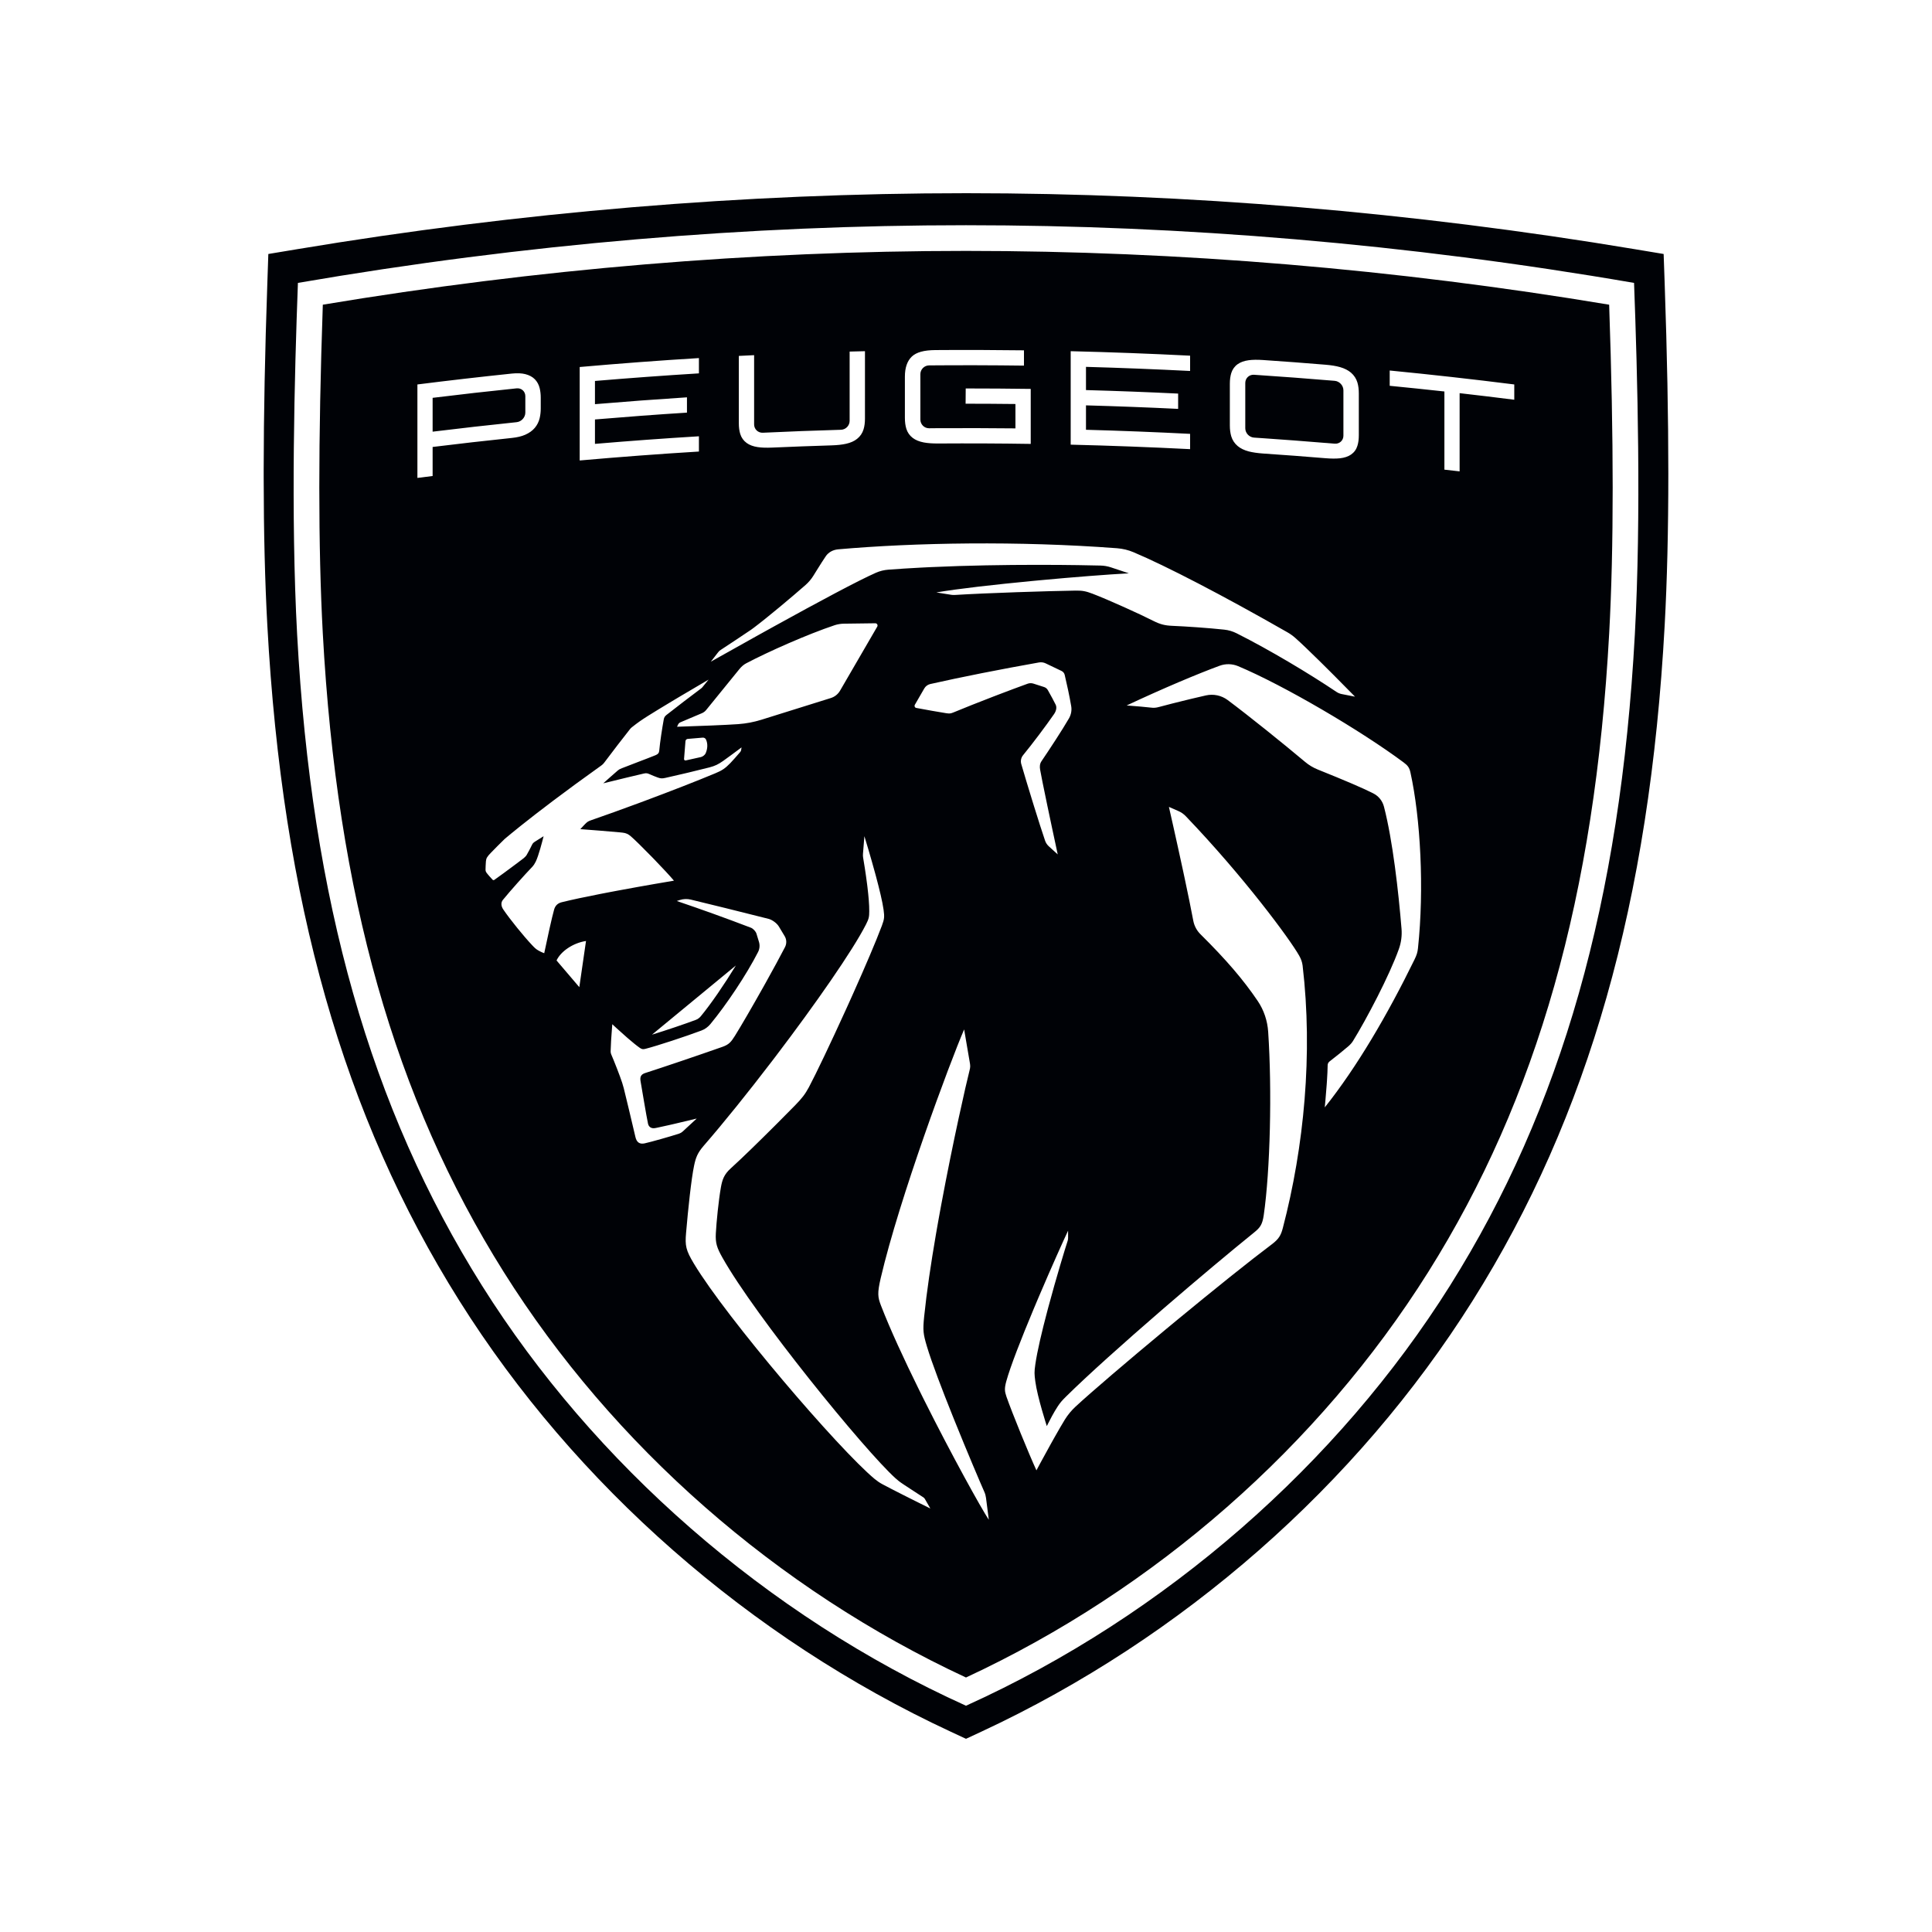 <?xml version="1.0" encoding="UTF-8"?>
<svg xmlns="http://www.w3.org/2000/svg" height="512" viewBox="0 0 512 512" width="512">
  <path d="m256 51.2c58.652 0 118.254 4.993 177.144 14.821l7.738 1.288.277 7.857c1.288 37.212 1.288 66.815 0 90.504-3.983 73.225-20.142 130.103-50.874 178.996-30.733 48.913-76.99 89.483-130.232 114.252l-4.052 1.882-4.052-1.882c-53.252-24.768-99.51-65.339-130.242-114.252-30.723-48.893-46.882-105.771-50.864-178.996-.628-11.548-.95-24.502-.965-39.058v-2.252c.016-14.721.337-31.053.965-49.194l.267-7.857 7.748-1.288c58.889-9.828 118.492-14.821 177.144-14.821zm-.003 8.485c-57.265 0-116.709 4.884-177.045 15.287-.902 24.164-1.922 61.505-.208 93.189 3.844 70.649 19.418 125.487 49.012 172.576 29.504 46.951 75.187 87.323 128.241 111.299 53.054-23.976 98.737-64.348 128.251-111.299 29.583-47.09 45.158-101.927 49.002-172.576 1.724-31.684.694-69.025-.208-93.189-60.326-10.403-119.77-15.287-177.045-15.287zm0 6.806c56.452 0 113.776 4.795 170.446 14.257 1.238 35.845 1.248 64.358.01 87.046-3.775 69.451-19.022 123.257-47.971 169.327s-72.363 84.123-122.485 107.435c-50.121-23.312-93.535-61.366-122.485-107.435s-44.197-99.876-47.971-169.327c-1.229-22.688-1.229-51.201.01-87.046 56.67-9.462 113.994-14.257 170.446-14.257zm-.49 206.316c-3.765 8.718-17.169 44.722-22.113 65.924-.931 3.993-.773 5.063.069 7.242 2.419 6.269 6.112 14.258 10.064 22.27l.7 1.414.704 1.412c7.293 14.579 15.05 28.572 17.114 31.692l-.743-5.806c-.069-.535-.208-1.06-.426-1.555-1.066-2.396-4.518-10.502-7.937-18.982l-.418-1.04c-2.855-7.113-5.618-14.335-6.872-18.538-.991-3.329-1.12-4.23-.733-7.985.663-6.486 1.793-14.045 3.105-21.679l.284-1.637c.067-.382.134-.764.202-1.146l.204-1.145c.034-.191.068-.381.103-.572l.207-1.143c.069-.381.139-.761.208-1.14l.21-1.137c3.124-16.835 6.661-32.329 7.476-35.483.277-1.06.238-1.357.05-2.437-.142-.812-.424-2.458-.702-4.091l-.088-.514c-.348-2.046-.667-3.926-.667-3.926zm-26.435-51.201-.376 4.696c-.03.327-.01.654.04.971.189 1.108.67 4.008 1.06 7.087l.095.773c.279 2.324.489 4.673.469 6.367-.01 1.427-.079 1.952-.852 3.458-3.56 7.01-13.431 21.143-23.858 34.863l-1.027 1.348c-6.343 8.3-12.822 16.358-18.152 22.49-1.615 1.872-2.081 3.111-2.526 5.221-.743 3.507-1.585 11.493-2.13 17.843-.297 3.418-.069 4.587 2.1 8.193 8.699 14.445 38.272 49.041 47.912 57.056.644.525 1.318.991 2.051 1.377 1.242.672 3.277 1.714 5.357 2.765l.851.429.565.284c.375.188.745.374 1.107.556l.798.399c.305.152.6.3.883.441l.548.273c.707.352 1.311.652 1.755.873l.237.117c.364.18.571.283.571.283l-1.437-2.507c-.099-.168-.228-.317-.386-.426 0 0-1.368-.888-2.74-1.782l-.411-.268c-.816-.532-1.584-1.035-2.011-1.318-1.258-.832-1.694-1.199-2.289-1.744-8.243-7.46-37.172-43.008-45.841-58.463-1.446-2.586-1.872-3.804-1.734-6.42.159-2.972.733-8.728 1.328-12.097.367-2.11.842-3.497 2.625-5.112 3.186-2.891 7.633-7.251 11.5-11.111l1.039-1.039c1.703-1.706 3.251-3.272 4.472-4.514 1.813-1.843 2.725-3.022 3.695-4.835 1.911-3.593 5.81-11.782 9.709-20.353l.468-1.03.552-1.22c.184-.407.367-.814.549-1.22l.546-1.218c3.08-6.888 5.926-13.526 7.506-17.729.684-1.843.723-2.358.466-4.27-.287-2.103-1.112-5.493-2.016-8.861l-.188-.696c-1.246-4.586-2.581-8.961-2.835-9.79l-.027-.089c-.01-.034-.016-.051-.016-.051zm80.702-7.767s1.884 8.242 3.752 16.939l.258 1.206.172.805c.856 4.025 1.677 8.019 2.278 11.217.258 1.357.921 2.606 1.902 3.577 6.856 6.787 11.374 12.077 15.158 17.665 1.645 2.427 2.586 5.251 2.784 8.174 1.04 15.495.545 36.776-1.179 48.645-.357 2.407-.931 3.25-2.507 4.518-6.511 5.267-14.896 12.295-23.145 19.405l-1.373 1.185c-10.056 8.694-19.744 17.37-25.395 22.963-1.11 1.1-1.516 1.585-2.199 2.616-1.002 1.52-2.061 3.57-2.564 4.575l-.114.229c-.119.239-.185.378-.185.378s-2.497-7.668-3.051-11.849c-.258-1.952-.287-2.487 0-4.478.496-3.5 1.754-8.786 3.164-14.112l.25-.94c2.139-7.987 4.538-15.835 5.136-17.652l.059-.202c.052-.204.079-.412.079-.62l-.001-1.941-.064.135c-1.141 2.398-4.297 9.414-7.569 17.094l-.193.452-.386.909c-.193.456-.386.912-.578 1.37l-.446 1.063c-3.113 7.442-6.049 14.899-7.151 18.923-.515 1.902-.426 2.645.059 4.062 1.516 4.339 5.915 15.099 7.936 19.508l-0-.001c.092-.171 1.793-3.359 3.732-6.848l.316-.568c.212-.38.426-.761.64-1.141l.321-.568c.908-1.604 1.803-3.148 2.551-4.367.783-1.258 1.734-2.398 2.824-3.408 4.136-3.829 13.652-11.961 23.873-20.443l1.23-1.019c.205-.17.411-.34.617-.51l1.236-1.021c4.539-3.746 9.123-7.482 13.355-10.874l1.145-.916c3.975-3.175 7.597-6.007 10.518-8.204 1.872-1.407 2.437-2.398 2.942-4.339 5.627-21.499 7.995-46.208 5.241-69.54-.119-.961-.436-1.793-.911-2.635-2.457-4.369-14.712-20.954-30.049-36.954-.555-.585-1.229-1.05-1.962-1.367zm-126.687 24.568c-.971-.238-1.991-.198-2.942.109l-.793.258c6.697 2.279 12.404 4.32 19.626 7.074.624.238 1.298.961 1.496 1.595l.664 2.18c.267.892.178 1.843-.238 2.665-3.071 6.014-8.401 13.989-12.642 19.111-.644.773-1.456 1.367-2.398 1.714-4.102 1.536-11.582 4.012-14.831 4.845-.654.168-.971.089-1.506-.287-.806-.563-1.905-1.466-3.004-2.413l-.412-.356c-1.983-1.726-3.847-3.473-3.847-3.473s-.154 1.887-.279 3.861l-.045.741c-.058.983-.102 1.932-.112 2.621 0 .248.05.485.139.723.842 1.952 2.308 5.687 2.923 7.579.159.495.287.931.416 1.427.289 1.151.755 3.086 1.239 5.113l.146.61.146.612c.8 3.36 1.56 6.594 1.56 6.594.327 1.456 1.149 1.972 2.447 1.694 1.655-.367 6.975-1.863 9.144-2.586.337-.109.634-.287.902-.525.36-.332.785-.724 1.216-1.122l.324-.299c1.132-1.046 2.214-2.046 2.214-2.046l-.032.008c-.307.075-2.775.676-5.4 1.29l-.545.127-.545.126-.542.125c-1.257.288-2.455.554-3.368.741l-.38.076c-.06.012-.119.023-.175.034-1.139.218-1.754-.396-1.922-1.159-.446-2.081-1.615-9.194-1.981-11.294-.198-1.149.149-1.773 1.189-2.12 5.073-1.635 13.623-4.528 20.498-6.945 1.773-.624 2.318-1.328 3.319-2.913 1.634-2.614 4.626-7.775 7.517-12.93l.596-1.066c1.98-3.547 3.863-7.007 5.173-9.544.466-.921.436-2.011-.099-2.893l-1.526-2.536c-.515-.872-1.744-1.783-2.725-2.041-6.995-1.783-16.238-4.052-20.607-5.102zm145.028-61.867c-1.565-.654-3.309-.694-4.904-.109-5.776 2.12-15.029 6.014-24.63 10.522l.04.003c.264.02 1.79.136 3.375.274l.476.042c.872.078 1.725.161 2.36.235 1.03.119 1.427.089 2.427-.178 1.89-.514 4.712-1.23 7.58-1.924l1.076-.259c1.254-.299 2.495-.589 3.649-.85 2.011-.456 4.121-.01 5.776 1.219 5.647 4.211 14.722 11.522 20.538 16.407 1.011.852 2.16 1.536 3.378 2.021 3.638 1.461 6.438 2.619 8.613 3.548l.553.237c2.427 1.044 4.017 1.78 5.111 2.326l.235.118c.076.038.149.076.22.112 1.397.713 2.398 2.001 2.784 3.517 2.308 8.887 3.844 22.5 4.647 32.328.149 1.823-.089 3.646-.703 5.37-2.497 7.044-8.689 18.765-12.156 24.372-.317.495-.644.882-1.238 1.407-1.229 1.06-3.398 2.804-4.983 4.022-.307.248-.495.604-.495.991-.012 1.151-.086 2.626-.184 4.124l-.038.562-.038.545c-.221 3.08-.503 5.944-.503 5.944 8.501-10.66 16.585-24.471 23.768-39.154.585-1.209.812-1.892.931-3.022 1.684-15.753.674-34.458-1.991-46.555-.287-1.318-.723-1.882-1.823-2.695-11.324-8.431-31.713-20.409-43.85-25.502zm-133.101 79.326-22.232 18.329c3.636-1.11 8.58-2.784 11.552-3.894.545-.198 1.011-.535 1.367-.961 2.715-3.279 6.301-8.53 9.313-13.474zm-39.716-6.494c-3.497.535-6.707 2.784-7.807 5.162l6.034 7.074zm32.482-69.265c-1.95 1.133-4.582 2.681-7.254 4.272l-1.234.736c-.205.123-.41.245-.615.368l-1.216.729c-2.206 1.327-4.263 2.581-5.781 3.535-1.714 1.09-2.556 1.664-4.25 3.002-.188.149-.347.317-.495.505-1.06 1.318-5.35 6.876-6.856 8.917-.198.267-.446.495-.723.694-9.945 7.092-16.861 12.404-21.234 15.892l-.475.38c-1.705 1.366-2.991 2.429-3.891 3.186-1.298 1.268-2.536 2.507-3.666 3.676-1.011 1.05-1.248 1.446-1.318 2.279-.05.703-.099 1.645-.099 2.19 0 .307.079.545.248.793.198.307 1.337 1.595 1.605 1.863.119.129.307.168.456.069 1.497-1.056 3.428-2.472 5.385-3.939l.979-.736c.489-.369.975-.737 1.452-1.101.208-.168.614-.565.763-.822.456-.793 1.06-1.922 1.397-2.645.228-.476.376-.624.921-.971.191-.121.515-.325.856-.539l.294-.184c.206-.129.406-.254.574-.359l.185-.115c.166-.104.271-.17.271-.17s-.008.031-.022.09l-.038.152c-.255 1.023-1.275 5.01-2.041 6.525-.297.594-.585 1.011-.812 1.248-2.12 2.209-5.954 6.499-7.866 8.847-.644.783-.426 1.773.089 2.536 1.764 2.616 5.429 7.123 7.658 9.481.684.723 1.001 1.03 1.625 1.387.921.525 1.575.733 1.575.733l.007-.035c.071-.342.649-3.107 1.275-5.929l.14-.627c.444-1.983.895-3.908 1.193-4.95.258-.931.842-1.674 2.001-1.962 2.732-.678 6.383-1.444 10.189-2.189l.79-.154c.264-.051.528-.102.792-.153l1.191-.228c.397-.075.794-.15 1.189-.225l.789-.148c7.216-1.347 13.858-2.46 14.726-2.605l.096-.016c-.995-1.193-3.075-3.424-5.233-5.656l-.649-.668c-2.271-2.332-4.517-4.551-5.572-5.456-.654-.565-1.258-.842-2.11-.941-.149-.017-.316-.035-.501-.054l-.39-.039c-2.693-.262-7.932-.658-9.73-.793l-.238-.018c-.247-.018-.386-.029-.386-.029s.37-.41.783-.849l.209-.221c.105-.11.208-.217.306-.317.515-.525.812-.723 1.506-.961 3.84-1.329 8.147-2.88 12.469-4.481l1.621-.602c7.018-2.617 13.928-5.309 18.793-7.341 1.793-.743 2.645-1.268 4.072-2.744.614-.644 1.872-2.051 2.586-2.903.149-.178.228-.307.267-.525.04-.258.109-.723.109-.723s-.149.112-.398.298l-.237.177c-1.078.804-3.25 2.418-4.27 3.132-1.278.892-2.1 1.298-3.606 1.694-1.388.36-3.359.843-5.392 1.327l-1.112.264c-1.853.438-3.679.859-5.088 1.173-.882.198-1.308.208-2.11-.089-.525-.188-1.516-.575-2.1-.852-.644-.297-.931-.337-1.615-.188-.998.226-2.59.606-4.244 1.005l-.83.201-.519.126c-2.669.648-5.127 1.254-5.127 1.254s3.606-3.22 3.884-3.428c.337-.267.495-.357 1.08-.585 2.715-1.09 6.073-2.299 8.907-3.448.644-.267.921-.585.971-1.219.188-2.18.802-6.113 1.179-8.174.099-.594.287-.911.763-1.288 1.645-1.308 7.748-5.984 9.204-7.044.089-.099.178-.178.277-.267zm89.337-4.304c-.545-.267-1.169-.347-1.764-.248-10.135 1.793-20.786 3.904-28.84 5.726-.664.159-1.219.575-1.565 1.159l-2.507 4.339c-.188.337 0 .763.386.832 2.1.396 6.41 1.169 7.886 1.387.911.139 1.219.109 1.962-.198 2.815-1.17 6.619-2.68 10.506-4.177l1.46-.56c2.676-1.023 5.338-2.019 7.691-2.872.495-.178 1.03-.188 1.526-.03l2.843.911c.416.139.763.416.981.802.783 1.367 1.595 2.883 2.081 3.874.347.703.159 1.645-.436 2.507-2.1 3.042-5.717 7.857-8.183 10.858-.555.664-.733 1.546-.495 2.368.706 2.435 1.813 6.117 2.958 9.826l.43 1.39c1.077 3.466 2.147 6.822 2.913 9.065.208.604.515 1.07.981 1.506l2.378 2.16s-2.56-11.846-3.962-18.816l-.117-.585c-.247-1.24-.451-2.296-.588-3.059-.149-.783-.089-1.575.357-2.229 1.991-2.923 5.558-8.352 7.292-11.364.565-.991.783-2.14.585-3.26-.456-2.705-1.159-5.885-1.724-8.283-.109-.446-.416-.822-.832-1.02zm-90.779 19.677-.115.002-3.973.337c-.317.03-.575.287-.594.604l-.376 4.716c-.02.248.198.436.446.386l4.012-.892c.485-.109 1.07-.555 1.268-1.001.485-1.129.624-2.437.109-3.616-.149-.347-.505-.565-.892-.535zm45.615-30.306-8.372.109c-.723.01-1.645.159-2.338.386-7.272 2.427-17.665 7.044-23.51 10.125-.664.347-1.278.902-1.754 1.486l-8.847 10.888c-.287.357-.664.634-1.08.822l-5.736 2.427c-.277.119-.495.327-.624.604l-.267.575s4.268-.136 8.59-.311l.682-.028c2.726-.113 5.385-.239 6.916-.354 2.219-.168 4.022-.515 6.152-1.159l18.378-5.746c1.08-.327 1.991-1.07 2.536-2.061l9.798-16.872c.228-.396-.059-.902-.525-.892zm64.1-19.883c-26.205-1.981-53.648-1.496-73.919.287-1.446.129-2.606.822-3.289 1.823-.606.879-1.508 2.302-2.426 3.779l-.424.683c-.141.228-.281.455-.42.68-.575.931-1.288 1.773-2.11 2.497-3.656 3.2-9.798 8.372-13.682 11.304-.337.258-.505.386-.773.565-1.625 1.12-7.005 4.666-7.975 5.3-.376.238-.456.307-.733.664-.12.155-.441.568-.786 1.013l-.232.299c-.464.598-.904 1.164-.904 1.164 3.859-2.173 7.971-4.476 12.091-6.766l1.123-.624c.562-.312 1.123-.623 1.684-.933l1.12-.62 1.116-.617c11.325-6.251 21.937-11.944 26.607-14 1.05-.466 2.16-.733 3.309-.822 2.776-.209 5.602-.386 8.437-.535l1.418-.072 1.418-.068c9.927-.459 19.798-.596 27.865-.601l1.661.001c7.261.011 12.856.124 15.376.186.961.02 1.912.178 2.824.485l4.726 1.575c-5.454.289-14.536.992-23.81 1.86l-1.797.17c-9.884.945-19.734 2.057-25.406 3.033l3.993.634c.287.04.565.05.852.04 8.401-.525 24.848-1.05 32.06-1.159 1.764-.02 2.685.139 4.478.822 4.201 1.605 12.642 5.429 16.119 7.203 1.823.921 3.091 1.229 4.954 1.308 3.775.159 9.551.555 13.821 1.011 1.159.119 2.279.456 3.319.981 8.788 4.419 19.25 10.69 26.433 15.515.416.277.882.476 1.377.575l3.547.694-.02-.02c-.233-.239-2.48-2.533-5.295-5.357l-.461-.462c-.155-.155-.312-.312-.47-.47l-.502-.501c-.589-.588-1.192-1.187-1.796-1.785l-.518-.512-.517-.51c-2.41-2.372-4.743-4.617-6.272-5.966-.654-.575-1.347-1.07-2.1-1.496-16.942-9.689-32.179-17.595-40.759-21.202-1.377-.585-2.834-.931-4.33-1.05zm-156.833-46.14c-.981-.248-2.15-.297-3.596-.149-8.342.872-16.684 1.833-25.006 2.883v24.768c1.347-.168 2.685-.337 4.032-.505v-7.698c6.985-.862 13.979-1.655 20.974-2.388 1.437-.149 2.596-.426 3.567-.852 1.06-.466 1.912-1.08 2.536-1.823.624-.743 1.06-1.605 1.288-2.566.188-.802.287-1.664.287-2.556v-2.893c0-.892-.099-1.744-.287-2.516-.228-.921-.654-1.704-1.268-2.338-.624-.644-1.476-1.1-2.526-1.367zm229.067-.962v4.052c4.825.476 9.66.971 14.494 1.506v20.716c1.347.149 2.695.297 4.032.456v-20.726c4.835.555 9.66 1.129 14.485 1.744v-4.052c-10.987-1.387-21.994-2.616-33.011-3.695zm-183.066-3.294c-10.541.644-21.073 1.437-31.595 2.368v24.768c10.522-.931 21.053-1.724 31.595-2.368v-4.042c-9.184.555-18.368 1.229-27.552 2.011v-6.47c8.124-.684 16.258-1.298 24.382-1.813v-4.052c-8.124.525-16.258 1.129-24.382 1.813v-6.152c9.184-.773 18.368-1.446 27.552-2.011zm149.566.519c-1.565-.109-2.834-.089-3.874.05-1.189.159-2.17.515-2.913 1.04-.822.585-1.397 1.387-1.704 2.368-.248.812-.376 1.734-.376 2.843v11.037c0 1.1.129 2.041.376 2.883.307 1.02.882 1.882 1.704 2.576.743.624 1.724 1.1 2.913 1.417 1.05.267 2.318.456 3.874.565 5.489.367 10.977.783 16.456 1.238 1.555.129 2.824.129 3.874.02 1.189-.139 2.17-.466 2.913-.981.822-.565 1.397-1.347 1.694-2.318.258-.802.376-1.724.376-2.834v-11.027c0-1.11-.119-2.061-.367-2.903-.307-1.03-.882-1.912-1.704-2.625-.743-.634-1.724-1.139-2.913-1.476-1.04-.297-2.308-.505-3.874-.634-5.479-.456-10.967-.872-16.456-1.238zm-51.044-2.342v24.768c10.551.258 21.103.654 31.644 1.189v-4.052c-9.194-.466-18.388-.832-27.592-1.08v-6.47c8.144.228 16.288.535 24.422.931v-4.052c-8.134-.396-16.278-.703-24.422-.931v-6.152c9.204.258 18.398.624 27.592 1.09v-4.052c-10.541-.535-21.093-.931-31.644-1.189zm-54.519-.002c-1.357.03-2.705.059-4.062.099v18.358c0 1.268-1.03 2.338-2.308 2.368-6.896.198-13.791.456-20.687.783-1.278.059-2.318-.931-2.318-2.209v-18.348c-1.347.069-2.695.129-4.052.198v17.843c0 1.11.129 2.041.376 2.843.307.991.882 1.793 1.704 2.388.743.545 1.724.911 2.913 1.09 1.05.159 2.318.198 3.884.129 5.221-.228 10.442-.426 15.673-.585 1.565-.05 2.834-.188 3.874-.426 1.199-.267 2.18-.703 2.923-1.308.822-.654 1.397-1.496 1.704-2.507.258-.832.376-1.773.376-2.873zm42.136-.229c-7.817-.099-15.634-.129-23.451-.069-3.061.02-5.053.575-6.271 1.724-1.209 1.159-1.833 2.942-1.833 5.31v10.938c0 1.11.129 2.041.376 2.863.307 1.001.882 1.823 1.704 2.447.753.575 1.734.971 2.923 1.199 1.05.198 2.318.287 3.884.277 8.154-.05 16.308-.02 24.461.109v-14.574c-5.736-.079-11.483-.119-17.229-.119l-.03 4.042c4.409 0 8.808.03 13.207.079v6.46c-6.787-.069-13.583-.089-20.37-.05h-.485c-.674 0-1.347.01-2.021.02-1.278.01-2.308-1.02-2.318-2.299v-12.037c0-1.268 1.04-2.318 2.318-2.328 8.382-.069 16.753-.05 25.135.059zm60.811 6.472.158.004c7.133.466 14.247 1.011 21.37 1.605 1.278.109 2.318 1.238 2.318 2.516v12.028c0 1.268-1.04 2.219-2.318 2.11l-2.18-.178c-.109-.01-.208-.02-.317-.02-5.459-.456-10.908-.862-16.367-1.238-.168-.01-.317-.02-.466-.03-.684-.05-1.357-.099-2.041-.139-1.278-.089-2.308-1.189-2.318-2.467v-12.028c.01-1.268 1.04-2.239 2.318-2.16zm-195.26 3.603c1.268-.129 2.308.802 2.308 2.081v4.339c0 1.278-1.04 2.417-2.308 2.546-7.431.773-14.851 1.605-22.262 2.516v-8.966c7.411-.911 14.831-1.754 22.262-2.516z" fill="#000206" fill-rule="evenodd"></path>
</svg>
